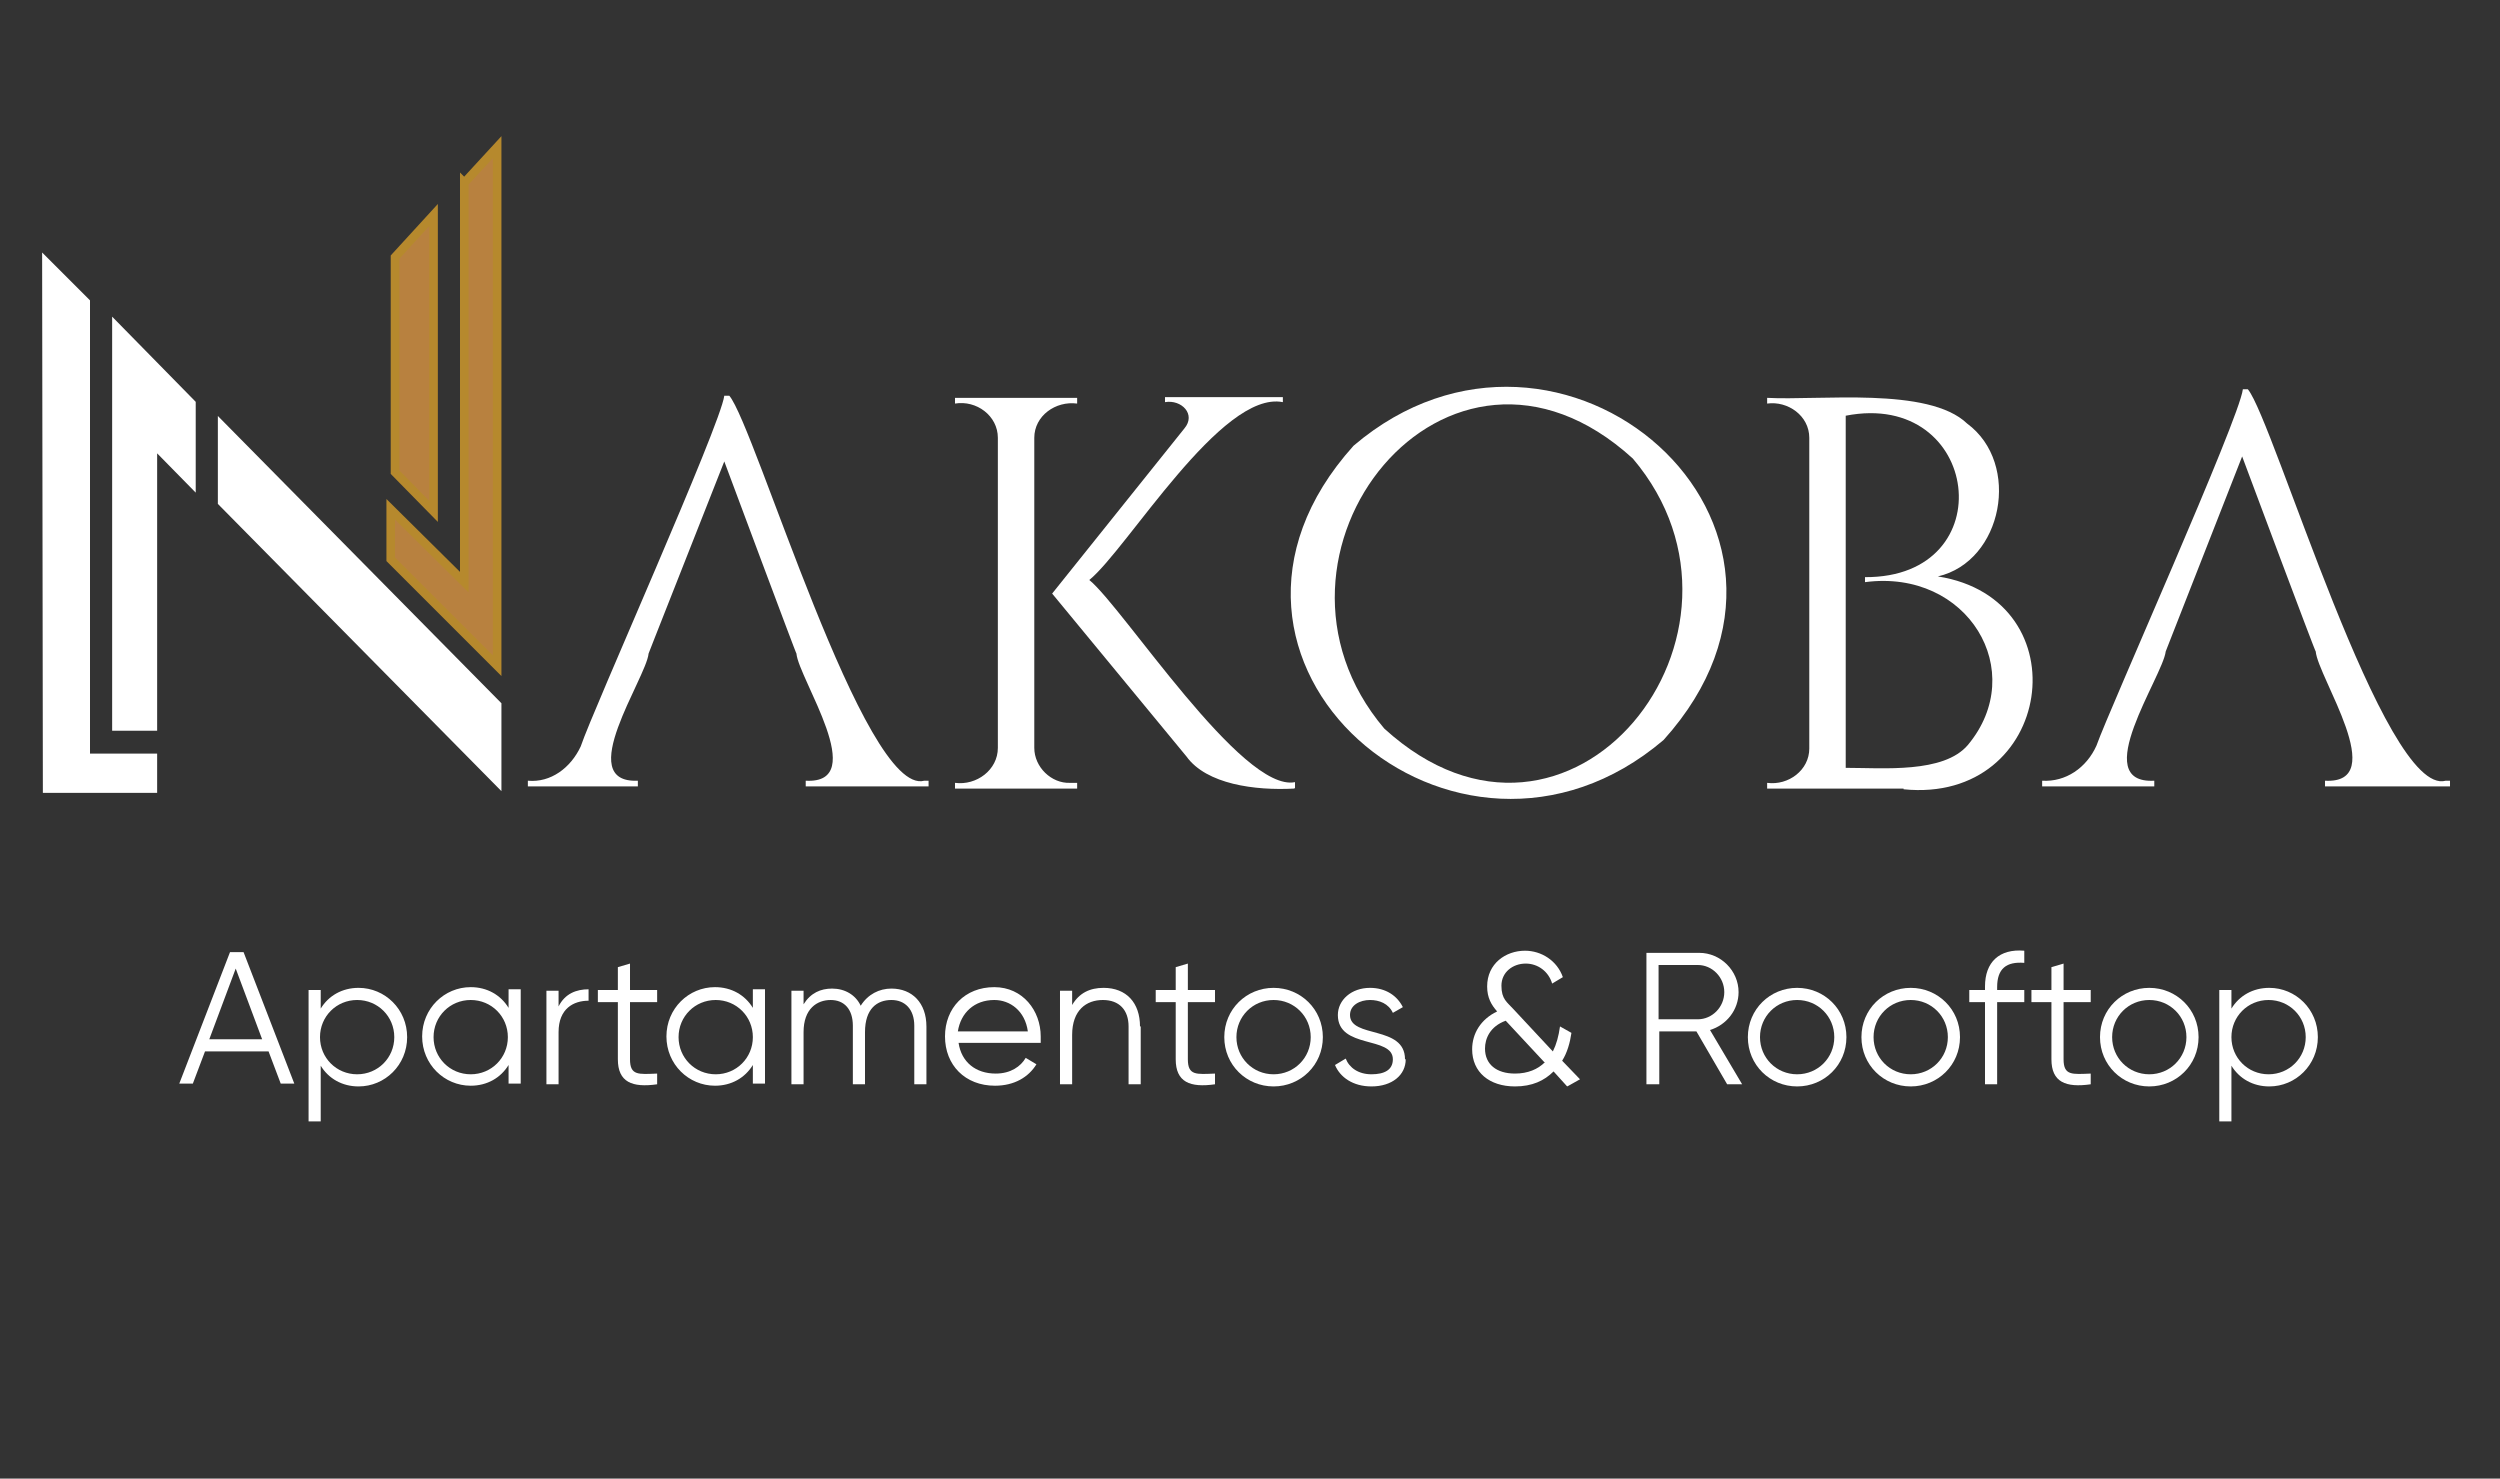 <svg xmlns="http://www.w3.org/2000/svg" id="Capa_1" data-name="Capa 1" viewBox="0 0 350 207"><rect x="0" y="0" width="350" height="207" fill="#333333" stroke="none"/><defs><style>      .cls-1 {        stroke: #fff;      }      .cls-1, .cls-2 {        fill: #fff;      }      .cls-1, .cls-3 {        stroke-miterlimit: 10;        stroke-width: 1.2px;      }      .cls-2 {        stroke-width: 0px;      }      .cls-3 {        fill: #b8813f;        stroke: #b6892d;      }    </style></defs><g><path class="cls-2" d="M37.4,147.2h-8.7s-1.7,4.5-1.7,4.5h-1.9s7.1-18.4,7.1-18.4h1.9s7.1,18.4,7.1,18.4h-1.9s-1.7-4.5-1.7-4.5ZM36.7,145.5l-3.7-9.9-3.7,9.9h7.4Z"></path><path class="cls-2" d="M57,145.2c0,3.9-3.1,6.9-6.8,6.9-2.3,0-4.2-1.1-5.3-2.9v7.8s-1.7,0-1.7,0v-18.4s1.7,0,1.7,0v2.6c1.1-1.8,3-2.9,5.3-2.9,3.7,0,6.8,3,6.8,6.9ZM55.2,145.2c0-2.9-2.3-5.2-5.2-5.2-2.9,0-5.2,2.3-5.2,5.2,0,2.9,2.3,5.2,5.2,5.2,2.9,0,5.2-2.3,5.2-5.2Z"></path><path class="cls-2" d="M72.9,138.6v13.1s-1.7,0-1.7,0v-2.6c-1.1,1.8-3,2.9-5.3,2.9-3.7,0-6.8-3-6.8-6.9,0-3.9,3.1-6.9,6.8-6.9,2.3,0,4.2,1.1,5.3,2.9v-2.6s1.7,0,1.7,0ZM71.1,145.2c0-2.9-2.3-5.2-5.2-5.2-2.9,0-5.2,2.3-5.2,5.2,0,2.9,2.3,5.2,5.2,5.2,2.9,0,5.2-2.3,5.2-5.2Z"></path><path class="cls-2" d="M82.4,138.4v1.7c-2.1,0-4.2,1.1-4.2,4.4v7.3s-1.7,0-1.7,0v-13.1s1.7,0,1.7,0v2.2c.9-1.8,2.5-2.4,4.2-2.4Z"></path><path class="cls-2" d="M88.2,140.3v8c0,2.3,1.2,2.1,3.8,2v1.5c-3.5.5-5.5-.3-5.5-3.5v-8s-2.8,0-2.8,0v-1.7s2.8,0,2.8,0v-3.2s1.7-.5,1.7-.5v3.7s3.8,0,3.8,0v1.7s-3.8,0-3.8,0Z"></path><path class="cls-2" d="M107.1,138.6v13.1s-1.7,0-1.7,0v-2.6c-1.1,1.8-3,2.9-5.3,2.9-3.7,0-6.8-3-6.8-6.9,0-3.9,3.1-6.9,6.8-6.9,2.3,0,4.2,1.1,5.3,2.9v-2.6s1.7,0,1.7,0ZM105.4,145.2c0-2.9-2.3-5.2-5.2-5.2-2.9,0-5.2,2.3-5.2,5.2,0,2.9,2.3,5.2,5.2,5.2,2.9,0,5.2-2.3,5.2-5.2Z"></path><path class="cls-2" d="M129.7,143.6v8.2s-1.7,0-1.7,0v-8.2c0-2.3-1.3-3.6-3.2-3.6-2,0-3.7,1.2-3.7,4.5v7.3s-1.7,0-1.7,0v-8.2c0-2.3-1.2-3.6-3.1-3.6s-3.8,1.2-3.8,4.5v7.3s-1.7,0-1.7,0v-13.1s1.7,0,1.7,0v1.9c1-1.6,2.4-2.2,4-2.2,1.8,0,3.3.9,4,2.4,1-1.6,2.6-2.4,4.3-2.4,2.9,0,4.9,2,4.9,5.3Z"></path><path class="cls-2" d="M145.7,145.2c0,.3,0,.6,0,.8h-11.5c.4,2.7,2.4,4.3,5.2,4.3,2.1,0,3.5-1,4.2-2.2l1.5.9c-1.1,1.8-3.1,3-5.8,3-4.2,0-7-2.9-7-6.9s2.8-6.9,6.9-6.9c4,0,6.5,3.3,6.5,6.9ZM134.1,144.4h9.8c-.4-2.9-2.5-4.4-4.7-4.4-2.8,0-4.7,1.8-5.1,4.4Z"></path><path class="cls-2" d="M159.7,143.7v8.1s-1.7,0-1.7,0v-8.1c0-2.3-1.3-3.7-3.6-3.7-2.3,0-4.3,1.4-4.3,4.9v6.9s-1.7,0-1.7,0v-13.1s1.7,0,1.7,0v2c1-1.7,2.5-2.4,4.4-2.4,3.2,0,5.1,2.1,5.1,5.4Z"></path><path class="cls-2" d="M166.3,140.3v8c0,2.3,1.2,2.1,3.8,2v1.5c-3.5.5-5.5-.3-5.5-3.5v-8s-2.8,0-2.8,0v-1.7s2.8,0,2.8,0v-3.2s1.7-.5,1.7-.5v3.7s3.8,0,3.8,0v1.7s-3.8,0-3.8,0Z"></path><path class="cls-2" d="M171.4,145.2c0-3.9,3.1-6.9,6.9-6.9,3.8,0,6.9,3,6.9,6.9,0,3.9-3.1,6.9-6.9,6.9s-6.9-3-6.9-6.9ZM183.5,145.2c0-2.9-2.3-5.2-5.2-5.2-2.9,0-5.2,2.3-5.2,5.2s2.3,5.2,5.2,5.2c2.9,0,5.2-2.3,5.2-5.2Z"></path><path class="cls-2" d="M196.8,148.3c0,2.2-1.9,3.8-4.8,3.8-2.6,0-4.4-1.3-5.1-3l1.5-.9c.5,1.3,1.8,2.2,3.6,2.2s3-.6,3-2.1c0-3.3-7.7-1.4-7.7-6.2,0-2.1,1.9-3.8,4.5-3.8,2.2,0,3.8,1.1,4.6,2.7l-1.4.8c-.6-1.3-1.9-1.8-3.2-1.8-1.4,0-2.8.7-2.8,2.1,0,3.3,7.7,1.4,7.7,6.2Z"></path><path class="cls-2" d="M219.4,152.1l-1.9-2.1c-1.3,1.3-3,2.1-5.4,2.1-3.6,0-6-2-6-5.2,0-2.2,1.2-4.2,3.5-5.3-.8-.9-1.4-1.9-1.4-3.5,0-3.2,2.6-5,5.3-5,2.3,0,4.5,1.4,5.3,3.7l-1.5.9c-.5-1.7-2-2.8-3.7-2.8-1.8,0-3.4,1.2-3.4,3.1s.8,2.3,1.7,3.3l5.5,5.9c.5-1,.8-2.1,1-3.5l1.6.9c-.2,1.4-.6,2.8-1.3,3.9l2.5,2.6-1.6.9ZM216.2,148.7l-5.4-5.8c-2.2.8-2.9,2.5-2.9,3.9,0,2.2,1.6,3.5,4.2,3.5,1.8,0,3.2-.6,4.2-1.6Z"></path><path class="cls-2" d="M237.4,144.4h-5.1s0,7.4,0,7.4h-1.8s0-18.4,0-18.4h7.4c3,0,5.5,2.5,5.5,5.5,0,2.5-1.7,4.6-4,5.3l4.5,7.6h-2.1s-4.3-7.4-4.3-7.4ZM232.2,142.7h5.5c2,0,3.7-1.7,3.7-3.8s-1.7-3.8-3.7-3.8h-5.5s0,7.6,0,7.6Z"></path><path class="cls-2" d="M244.7,145.2c0-3.9,3.1-6.9,6.9-6.9,3.8,0,6.9,3,6.9,6.9,0,3.9-3.1,6.9-6.9,6.9-3.8,0-6.9-3-6.9-6.9ZM256.8,145.2c0-2.9-2.3-5.2-5.2-5.2-2.9,0-5.2,2.3-5.2,5.2,0,2.9,2.3,5.2,5.2,5.2,2.9,0,5.2-2.3,5.2-5.2Z"></path><path class="cls-2" d="M260.6,145.2c0-3.9,3.1-6.9,6.9-6.9,3.8,0,6.9,3,6.9,6.9,0,3.9-3.1,6.9-6.9,6.9-3.8,0-6.9-3-6.9-6.9ZM272.7,145.2c0-2.9-2.3-5.2-5.2-5.2-2.9,0-5.2,2.3-5.2,5.2,0,2.9,2.3,5.2,5.2,5.2,2.9,0,5.2-2.3,5.2-5.2Z"></path><path class="cls-2" d="M279.6,138.1v.5s3.8,0,3.8,0v1.7s-3.8,0-3.8,0v11.5s-1.7,0-1.7,0v-11.5s-2.2,0-2.2,0v-1.7s2.2,0,2.2,0v-.5c0-3.4,2-5.3,5.5-5v1.7c-2.5-.2-3.8.8-3.8,3.4Z"></path><path class="cls-2" d="M288.9,140.3v8c0,2.3,1.2,2.1,3.8,2v1.5c-3.5.5-5.5-.3-5.5-3.5v-8s-2.8,0-2.8,0v-1.7s2.8,0,2.8,0v-3.2s1.7-.5,1.7-.5v3.7s3.8,0,3.8,0v1.7s-3.8,0-3.8,0Z"></path><path class="cls-2" d="M294,145.2c0-3.9,3.1-6.9,6.9-6.9,3.8,0,6.9,3,6.9,6.9,0,3.9-3.1,6.9-6.9,6.9-3.8,0-6.9-3-6.9-6.9ZM306.1,145.2c0-2.9-2.3-5.2-5.2-5.2-2.9,0-5.2,2.3-5.2,5.2,0,2.9,2.3,5.2,5.2,5.2,2.9,0,5.2-2.3,5.2-5.2Z"></path><path class="cls-2" d="M324.5,145.2c0,3.9-3.1,6.9-6.8,6.9-2.3,0-4.2-1.1-5.3-2.9v7.8s-1.7,0-1.7,0v-18.4s1.7,0,1.7,0v2.6c1.1-1.8,3-2.9,5.3-2.9,3.7,0,6.8,3,6.8,6.9ZM322.8,145.2c0-2.9-2.3-5.2-5.2-5.2-2.9,0-5.2,2.3-5.2,5.2,0,2.9,2.3,5.2,5.2,5.2,2.9,0,5.2-2.3,5.2-5.2Z"></path></g><g><path class="cls-2" d="M149.8,109.6h1s0,.8,0,.8h-17.1s0-.8,0-.8c3,.4,6-1.8,6-4.9,0,0,0-43.4,0-43.4,0-3.1-3-5.3-6-4.8v-.8s17.1,0,17.1,0v.8c-3-.4-6,1.7-6,4.8,0,0,0,43.4,0,43.4,0,2.7,2.4,5,5,4.9ZM181.2,110.4c-5.5.3-12.3-.6-15.1-4.5,0,0-18.8-22.8-18.8-22.8l18.5-23.1c1.7-2-.4-4.1-2.7-3.7v-.7s16.5,0,16.5,0v.7c-8.6-1.7-21.8,20.6-27.1,24.9,4.7,3.8,21.4,29.8,28.8,28.3v.8Z"></path><path class="cls-2" d="M189.5,62.4c29-24.7,70.5,11.1,43.4,41.2-29,24.7-70.5-11.1-43.4-41.2ZM193.8,102c26,23.7,55.4-13.5,34.8-37.8-26-23.7-55.4,13.5-34.8,37.8Z"></path><path class="cls-2" d="M266.5,110.4h-19.1s0-.8,0-.8c3,.4,5.9-1.8,5.9-4.8,0,0,0-43.5,0-43.5,0-3.1-3-5.2-5.9-4.8v-.8c7.3.4,22.6-1.6,28,3.6,7.6,5.6,5,19.3-4.1,21.4,20.3,3.2,16.2,31.9-4.8,29.8ZM258.5,107.5c5.1,0,13.6.8,17-3.2,8.6-10.3,0-24.7-14.4-22.8v-.7c19.5.1,16.2-26.3-2.7-22.6v49.3Z"></path><path class="cls-2" d="M342.4,109.3c-8.6,2.4-24.1-50.5-27.7-54.8h-.7c-.5,4.2-18.7,44.8-20.5,49.9-1.4,3.1-4.3,5.1-7.6,4.9v.8s15.7,0,15.7,0v-.8c-9.3.5,1.2-14.6,1.6-18.1,0,0,.9-2.3.9-2.3l9.8-25c.3.8,10.3,27.6,10.3,27.3.3,3.6,10.5,18.6,1.3,18.1v.8s17.5,0,17.5,0v-.8s-.6,0-.6,0Z"></path><path class="cls-2" d="M129.4,109.3c-8.4,2.3-23.7-49.7-27.3-53.9h-.7c-.5,4.1-18.4,44-20.1,49.1-1.4,3-4.2,5.1-7.4,4.8v.8s15.4,0,15.4,0v-.8c-9.1.4,1.2-14.4,1.5-17.8,0,0,.9-2.3.9-2.3l9.7-24.6c.3.8,10.1,27.1,10.1,26.9.3,3.5,10.4,18.3,1.3,17.8v.8s17.2,0,17.2,0v-.8s-.6,0-.6,0Z"></path><path class="cls-3" d="M65,25.6v55.9s-10.3-10.2-10.3-10.2v7s14.9,14.9,14.9,14.9c0-12.2,0-61.4,0-72.6l-4.6,5Z"></path><path class="cls-1" d="M16.3,101.7h5.1c0-3.4,0-35.4,0-39.7l5.4,5.5v-11s-10.5-10.7-10.5-10.7v55.8Z"></path><polygon class="cls-3" points="55.3 66.1 60.7 71.6 60.7 30.1 55.3 36 55.3 66.1"></polygon><polygon class="cls-1" points="31.1 70.3 69.6 109.3 69.6 98.7 31.1 59.7 31.1 70.3"></polygon><polygon class="cls-1" points="12 42.3 6.5 36.8 6.6 110.4 21.4 110.4 21.4 106.1 12 106.1 12 42.3"></polygon></g></svg>
